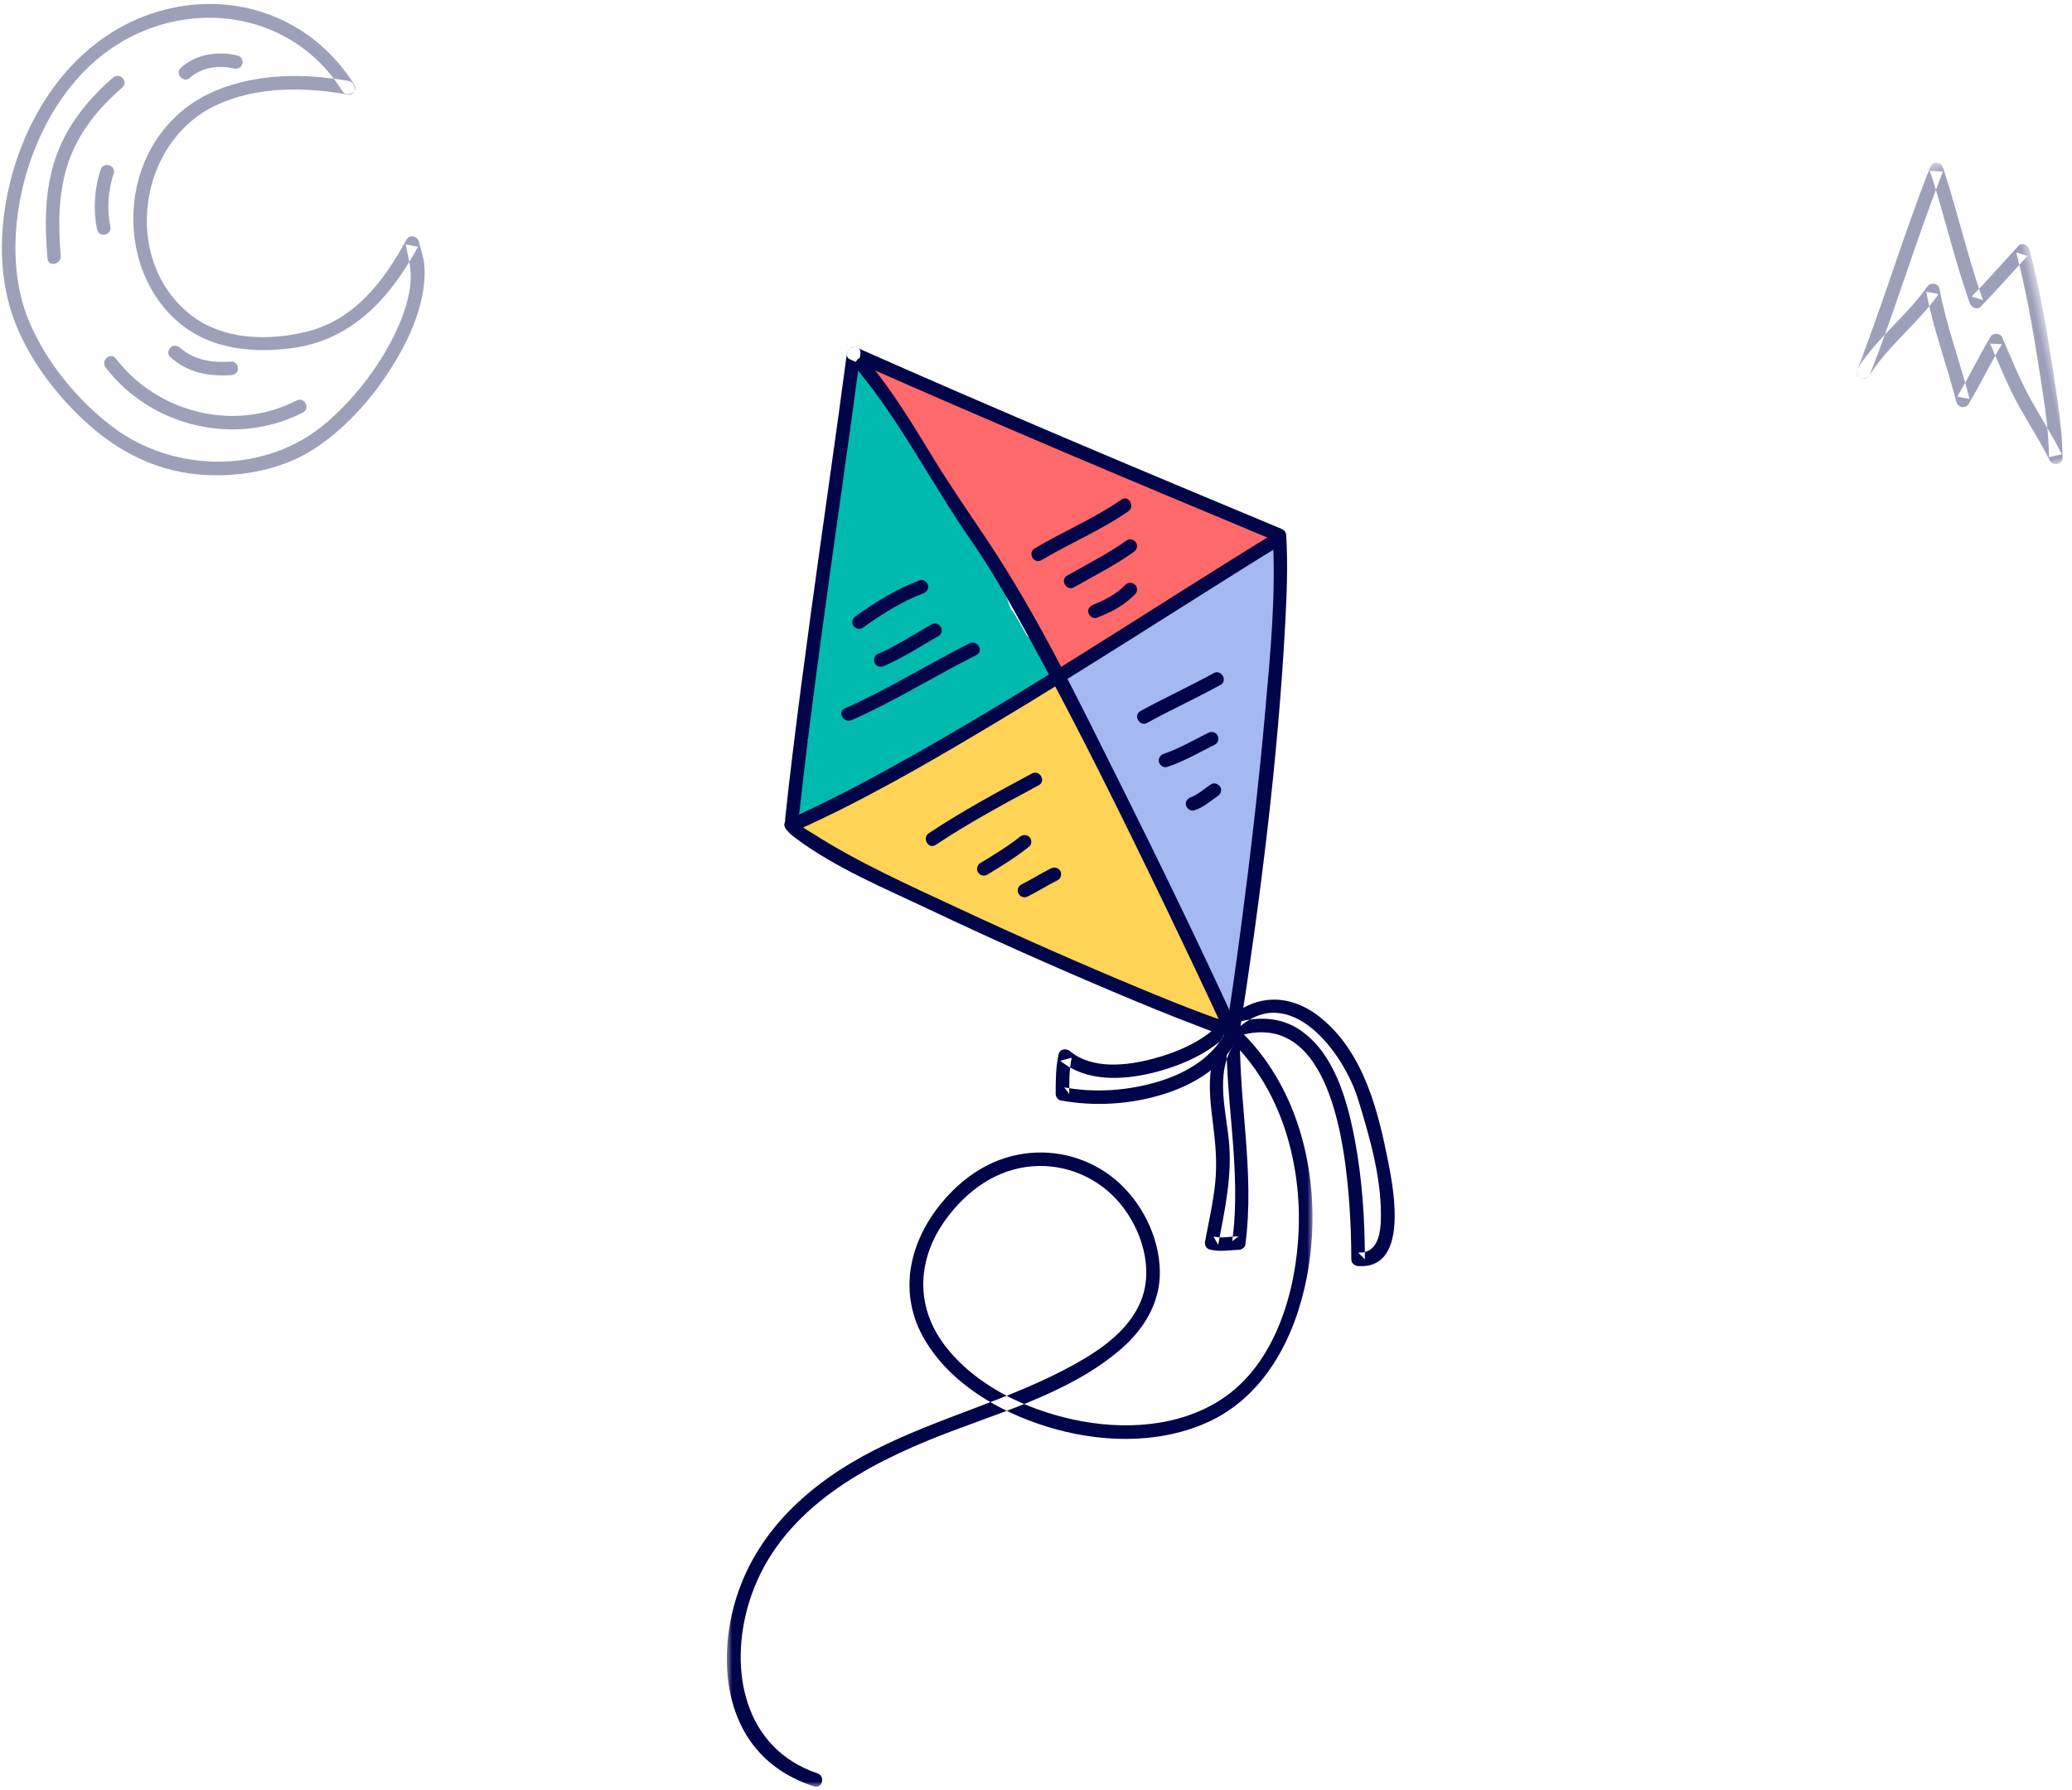 <svg height="165" viewBox="0 0 191 165" width="191" xmlns="http://www.w3.org/2000/svg" xmlns:xlink="http://www.w3.org/1999/xlink"><mask id="a" fill="#fff"><path d="m.324.502h18.019v29.498h-18.019z" fill="#fff" fill-rule="evenodd"/></mask><mask id="b" fill="#fff"><path d="m0 .514h53.989v70.485h-53.989z" fill="#fff" fill-rule="evenodd"/></mask><g fill="none" fill-rule="evenodd" transform="translate(-5 -34)"><g fill="#000449" opacity=".382" transform="matrix(.978 -.208 .208 .978 .902 38.98)"><path d="m35.369 10.408c-2.509-6.871-9.006-10.922-16.285-10.355-7.429.579-13.333 5.891-16.533 12.378-1.633 3.31-2.649 7.011-2.543 10.72.118 4.12 1.856 8.284 4.094 11.694 2.384 3.631 5.526 6.434 9.723 7.727 3.478 1.071 7.55 1.233 10.982-.098 3.591-1.392 6.869-3.96 9.41-6.822 1.309-1.474 2.473-3.108 3.246-4.93.364-.856.634-1.74.755-2.664.105-.8-.032-1.535-.032-2.326 0-.804-1.25-.805-1.25 0v.157c0 .805 1.25.806 1.25 0v-.078c0-.509-.705-.867-1.067-.442-2.788 3.275-6.207 6.239-10.708 6.401-3.71.134-7.851-.837-10.282-3.823-5.099-6.264-1.371-16.494 6.345-18.32 4.046-.957 8.351.023 12.126 1.551.746.3 1.07-.908.332-1.207-3.789-1.532-8.011-2.436-12.088-1.695-4.068.739-7.33 3.379-9.033 7.131-1.726 3.806-1.729 8.416.455 12.049 2.255 3.749 6.224 5.183 10.405 5.52 5.579.449 9.854-2.638 13.333-6.723-.357-.148-.712-.295-1.068-.442v.078c0 .805 1.25.806 1.25 0v-.157c0-.804-1.25-.805-1.25 0 0 1.432.089 2.595-.414 3.99-.566 1.571-1.509 3.013-2.556 4.303-2.07 2.55-4.692 4.734-7.566 6.32-6.403 3.533-14.763 1.703-19.455-3.782-2.617-3.058-4.656-7.014-5.429-10.983-.651-3.347-.089-6.862 1.056-10.038 2.263-6.269 7.285-12.25 13.98-13.84 7.407-1.76 14.958 1.767 17.612 9.039.273.749 1.482.426 1.205-.333"/><path d="m13.762 5.142c-2.719 1.499-5.159 3.485-6.758 6.183-1.601 2.702-2.252 5.812-2.637 8.894-.099.796 1.152.789 1.25 0 .357-2.856.983-5.762 2.466-8.264 1.494-2.518 3.773-4.335 6.31-5.733.705-.389.075-1.469-.631-1.08"/><path d="m10.882 13.194c-.942 1.59-1.473 3.5-1.482 5.348-.004.804 1.246.805 1.25 0 .008-1.632.477-3.31 1.312-4.716.411-.694-.669-1.323-1.08-.632"/><path d="m7.527 31.158c2.972 6.245 10.231 9.661 16.922 7.836.775-.212.446-1.418-.332-1.206-6.187 1.688-12.776-1.514-15.51-7.261-.346-.725-1.424-.093-1.08.631"/><path d="m13.538 31.438c.6.812 1.353 1.479 2.256 1.938.9.457 1.876.72 2.871.866.333.049.672-.083.769-.437.081-.294-.101-.72-.437-.769-.866-.126-1.787-.352-2.511-.708-.754-.372-1.392-.875-1.868-1.521-.2-.271-.542-.407-.855-.224-.268.157-.426.582-.225.855"/><path d="m20.684 6.641c1.222-.717 2.883-.609 4.122 0 .303.149.676.082.856-.224.161-.276.079-.706-.225-.855-1.654-.814-3.754-.956-5.384 0-.693.406-.065 1.487.631 1.079"/><path d="m1.509 18.297c3.645-5.523 6.794-11.351 10.457-16.863-.389-.106-.776-.211-1.165-.316.455 4.219.497 8.465 1.05 12.676.056.428.501.833.94.539 1.757-1.174 3.444-2.441 5.168-3.662l-.94-.539c.159 3.571.039 7.158-.16 10.726-.156 2.772-.254 5.635-.807 8.363h1.205c-.461-1.829-1.136-3.57-1.694-5.367-.639-2.06-1.011-4.218-1.44-6.328-.093-.457-.738-.609-1.045-.276-1.424 1.55-2.72 3.212-4.146 4.762.356.147.712.295 1.067.441-.133-3.485-.696-7.008-.595-10.497.016-.56-.685-.798-1.068-.441-2.401 2.236-5.518 3.661-7.809 6.024-.56.578.323 1.463.883.884 2.29-2.361 5.408-3.787 7.811-6.024-.357-.148-.712-.295-1.067-.443-.101 3.489.462 7.012.595 10.497.02.516.685.859 1.068.443 1.424-1.55 2.72-3.212 4.146-4.762-.349-.092-.697-.184-1.045-.275.429 2.11.801 4.267 1.44 6.327.557 1.797 1.233 3.539 1.694 5.368.145.577 1.081.613 1.205 0 .553-2.726.67-5.574.831-8.343.215-3.685.345-7.391.181-11.079-.02-.436-.531-.83-.941-.54-1.724 1.22-3.411 2.488-5.168 3.662.314.18.627.359.941.54-.553-4.211-.595-8.457-1.05-12.676-.065-.609-.803-.86-1.165-.316-3.662 5.514-6.813 11.341-10.457 16.864-.444.673.638 1.3 1.08.631" mask="url(#a)" transform="translate(165 47.281)"/></g><g transform="translate(72 66)"><path d="m28.65 27.235c-.34-.183-.663-.39-.976-.61-.396-.707-.792-1.415-1.207-2.113-.078-.131-.171-.231-.269-.317-1.584-4.583-4.519-8.564-7.407-12.495-.959-1.636-1.959-3.248-2.824-4.938-.202-.393-.51-.579-.838-.618-.045-.063-.087-.133-.138-.184-.468-1.006-.872-2.039-1.147-3.149-.334-1.348-2.575-1.09-2.456.333.069.814.121 1.628.18 2.443-.366.182-.65.533-.68 1.057-.048.863-.11 1.726-.178 2.588-.7 6.784-3.123 13.289-3.322 20.162-.01.36.111.634.297.832-.262 1.98-.338 3.981-.188 5.989-.003.018-.007.038-.011.055-.687.236-1.19.977-.677 1.754l.198.301c.012.017.03.03.042.048-.263 1.146-.554 2.289-.867 3.438-.261.971.621 1.721 1.538 1.538 4.45-.885 8.083-3.446 11.592-6.218 2.619-1.689 5.259-3.344 7.957-4.908.184-.107.319-.236.418-.377 2.046-.318 3.257-3.373.963-4.611" fill="#00b9af"/><path d="m13.132 1.237 37.809 16.113-20 13.25z" fill="#ff6969"/><path d="m30.94 30.6 15.75 32s-14.198-4.33-29.75-12.269l-11-6.231z" fill="#ffd356"/><path d="m50.94 17.35-20 13.25 15.75 32s5.052-33.293 4.25-45.25" fill="#a4b8f1"/><g fill="#000449"><path d="m11.065.6c-1.052 7.974-2.228 15.932-3.312 23.901-.594 4.369-1.175 8.742-1.706 13.119-.233 1.922-.457 3.847-.659 5.774-.106 1.018.179 1.297.933 1.862 3.682 2.759 8.21 4.632 12.34 6.592 5.694 2.703 11.457 5.265 17.264 7.714 2.426 1.022 4.859 2.034 7.324 2.961 1.098.414 2.257.952 3.441.952.248 0 .562-.192.603-.459 1.923-12.401 3.505-24.952 4.178-37.487.146-2.719.259-5.458.094-8.179-.019-.308-.187-.489-.459-.603-13.077-5.451-26.151-10.936-39.101-16.687-.728-.323-1.365.754-.63 1.08 13.047 5.794 26.221 11.32 39.399 16.813-.153-.202-.306-.402-.459-.603.325 5.362-.204 10.811-.678 16.147-.592 6.684-1.366 13.353-2.243 20.004-.404 3.066-.833 6.127-1.307 9.183.202-.153.402-.306.603-.459-.083 0-.481-.037-.367.02.121.06-.139-.039.066-.001-.173-.032-.342-.079-.511-.126-.601-.169-1.192-.391-1.779-.607-2.011-.739-3.995-1.553-5.973-2.373-5.636-2.338-11.219-4.809-16.748-7.388-4.518-2.107-9.172-4.181-13.387-6.864-.441-.281-1.116-.605-1.431-1.042-.179-.25.032-.056.033-.024-.012-.416.093-.884.138-1.299.106-.979.218-1.956.332-2.934.503-4.302 1.064-8.598 1.644-12.891 1.172-8.702 2.46-17.39 3.608-26.096.104-.795-1.146-.787-1.25 0"/><path d="m11.998 2.042c4.067 4.892 6.968 10.695 10.6 15.905 2.003 2.874 3.696 5.979 5.374 9.049 4.543 8.313 8.728 16.824 12.832 25.36 1.725 3.59 3.433 7.19 5.096 10.809.336.731 1.414.096 1.08-.631-3.444-7.49-7.034-14.916-10.721-22.289-3.773-7.542-7.493-15.289-12.173-22.324-1.714-2.577-3.476-5.094-5.086-7.742-1.89-3.111-3.786-6.216-6.117-9.022-.516-.619-1.396.27-.885.885"/><path d="m50.625 17.06c-11.851 7.264-23.394 15.044-35.579 21.75-3.081 1.696-6.206 3.32-9.421 4.75-.733.326-.099 1.404.631 1.08 5.998-2.668 11.718-5.957 17.353-9.309 6.274-3.734 12.441-7.641 18.612-11.54 3.004-1.897 6.007-3.795 9.035-5.651.684-.42.057-1.502-.631-1.08"/><path d="m11.506 34.39c3.963-1.746 7.635-4.06 11.5-6 .719-.361.087-1.44-.631-1.08-3.865 1.94-7.537 4.255-11.5 6-.734.324-.099 1.401.631 1.08"/><path d="m14.506 29.39c1.751-.757 3.35-1.805 5-2.75.698-.4.069-1.48-.631-1.08-1.65.945-3.249 1.994-5 2.75-.309.134-.38.589-.224.855.187.321.543.359.855.225"/><path d="m12.506 25.89c1.745-1.244 3.589-2.425 5.601-3.188.315-.119.532-.421.436-.768-.083-.303-.451-.557-.768-.437-2.122.804-4.059 2.001-5.9 3.313-.274.196-.405.546-.224.855.159.272.579.421.855.225"/><path d="m29.006 19.64c2.629-1.569 5.479-2.748 8-4.5.656-.456.032-1.54-.631-1.08-2.521 1.752-5.371 2.932-8 4.5-.69.412-.062 1.493.631 1.08"/><path d="m32.006 22.14c1.851-1.056 3.76-2.014 5.5-3.25.274-.195.405-.546.225-.855-.16-.272-.579-.421-.856-.225-1.74 1.236-3.649 2.195-5.5 3.25-.698.398-.069 1.479.631 1.08"/><path d="m34.106 24.953c.639-.256 1.274-.526 1.868-.875.604-.355 1.161-.792 1.658-1.285.232-.232.248-.656 0-.885-.251-.229-.636-.246-.884 0-.119.118-.24.233-.366.344-.059.054-.121.105-.183.157-.027.023-.054.045-.081.066-.044.036-.088.069-.018.016-.242.184-.495.353-.757.507-.253.148-.512.283-.778.408-.14.067-.28.129-.423.191-.024.01-.14.058-.02.008-.033.014-.066.028-.098.041-.083.035-.167.069-.25.102-.303.121-.549.422-.437.768.095.293.444.568.769.437"/><path d="m19.256 45.89c3.051-2.027 6.278-3.766 9.5-5.5.709-.382.078-1.462-.631-1.08-3.222 1.735-6.449 3.474-9.5 5.5-.667.443-.042 1.526.631 1.08"/><path d="m24.006 48.64c1.337-.803 2.655-1.625 3.877-2.598.257-.205.229-.673 0-.884-.273-.25-.61-.218-.885 0-1.095.873-2.385 1.659-3.623 2.402-.28.169-.408.569-.224.855.181.283.555.405.855.225"/><path d="m27.756 50.64c.934-.469 1.816-1.031 2.75-1.5.293-.147.399-.584.225-.855-.194-.3-.542-.382-.856-.225-.933.469-1.816 1.031-2.75 1.5-.293.147-.399.584-.224.855.193.3.542.382.855.225"/><path d="m38.756 34.64c2.218-1.229 4.532-2.272 6.75-3.5.704-.39.074-1.47-.631-1.08-2.218 1.228-4.532 2.272-6.75 3.5-.704.39-.074 1.47.631 1.08"/><path d="m40.606 38.703c1.543-.52 2.95-1.336 4.399-2.063.302-.151.387-.577.225-.855-.18-.307-.553-.376-.855-.225-1.359.682-2.676 1.457-4.101 1.938-.32.107-.529.43-.437.768.086.313.448.545.769.437"/><path d="m43.106 42.703c.408-.139.783-.339 1.136-.585.342-.237.668-.496 1.013-.727.272-.182.415-.56.225-.856-.175-.27-.564-.419-.855-.225-.587.394-1.122.884-1.776 1.165.05-.02.1-.042.149-.062-.074.031-.148.059-.224.085-.309.104-.545.434-.437.768.1.307.438.549.769.437"/><path d="m45.748 1.56c5.132 4.46 7.215 11.475 6.964 18.112-.214 5.633-2.143 12.35-7.119 15.603-3.989 2.607-9.132 2.85-13.677 1.859-4.431-.966-9.035-3.16-11.835-6.846-2.769-3.647-2.531-8.018.143-11.651 1.925-2.617 4.616-4.579 7.932-4.845 3.101-.249 6.124 1.052 8.105 3.444 1.972 2.383 3.109 5.96 1.922 8.942-1.068 2.678-3.637 4.475-6.06 5.829-5.886 3.291-12.526 4.892-18.523 7.949-5.933 3.024-11.02 7.551-12.877 14.131-1.444 5.112-.941 11.36 3.497 14.875 1.14.904 2.43 1.536 3.804 2.001.764.259 1.092-.948.332-1.205-6.775-2.291-8.206-9.539-6.305-15.759 2.357-7.713 9.364-11.988 16.425-14.9 5.993-2.472 12.974-4.181 17.959-8.548 2.067-1.81 3.524-4.256 3.483-7.066-.048-3.215-1.708-6.497-4.18-8.53-2.311-1.902-5.337-2.746-8.3-2.333-3.196.444-5.803 2.25-7.791 4.728-2.906 3.624-3.848 8.247-1.431 12.39 2.377 4.073 6.868 6.678 11.26 8.044 4.702 1.462 10.071 1.685 14.655-.309 5.392-2.347 8.232-7.827 9.318-13.378 1.296-6.631.314-14.085-3.548-19.74-.93-1.363-2.023-2.599-3.268-3.682-.606-.525-1.493.356-.885.885" mask="url(#b)" transform="translate(0 61.732)"/><path d="m47.356 63.453c8.229-2.306 9.632 10.104 10.028 15.545.123 1.697.18 3.398.181 5.099 0 .355.287.601.625.625 4.672.329 3.299-6.977 2.779-9.597-.946-4.774-2.254-10.053-6.194-13.273-2.698-2.203-5.904-2.332-8.527.056-.596.543.29 1.425.884.885 4.773-4.347 9.734 2.248 11.059 6.562 1.057 3.441 2.129 7.121 2.106 10.747-.008 1.461-.22 3.502-2.107 3.37.208.209.417.417.625.625-.003-3.711-.243-7.45-.942-11.1-.684-3.564-1.873-7.928-5.08-10.07-1.73-1.157-3.812-1.228-5.769-.679-.773.217-.445 1.423.332 1.205"/><path d="m46.248 62.908c-2.166 2.53-1.825 5.598-1.433 8.692.233 1.834.392 3.589.204 5.437-.184 1.815-.592 3.604-.931 5.394-.062.326.087.684.436.77.892.219 1.764.054 2.666.022.245-.008.566-.186.603-.459.919-6.745-.685-13.413-.478-20.164.025-.804-1.225-.803-1.25 0-.203 6.626 1.424 13.215.523 19.831.201-.152.401-.305.602-.458-.775.027-1.567.21-2.334.022.146.257.291.513.437.769.607-3.209 1.322-6.394.981-9.679-.32-3.091-1.384-6.673.859-9.292.52-.609-.361-1.497-.885-.885"/><path d="m46.15 62.785c-1.177 2.652-3.787 4.166-6.472 4.96-2.744.811-5.752 1.022-8.572.503.153.201.306.401.459.602 0-1.109-.019-2.246.228-3.334-.348.092-.697.184-1.045.277 2.364 1.975 5.783 1.8 8.603 1.092 2.801-.704 5.872-2.08 7.629-4.469.477-.649-.607-1.273-1.08-.631-1.51 2.053-4.305 3.214-6.684 3.843-2.37.627-5.55.98-7.584-.72-.337-.282-.932-.219-1.045.276-.271 1.201-.272 2.442-.272 3.666 0 .255.192.554.459.603 3.105.572 6.411.371 9.428-.561 2.897-.894 5.753-2.605 7.028-5.476.323-.729-.754-1.365-1.08-.631"/></g></g></g></svg>
